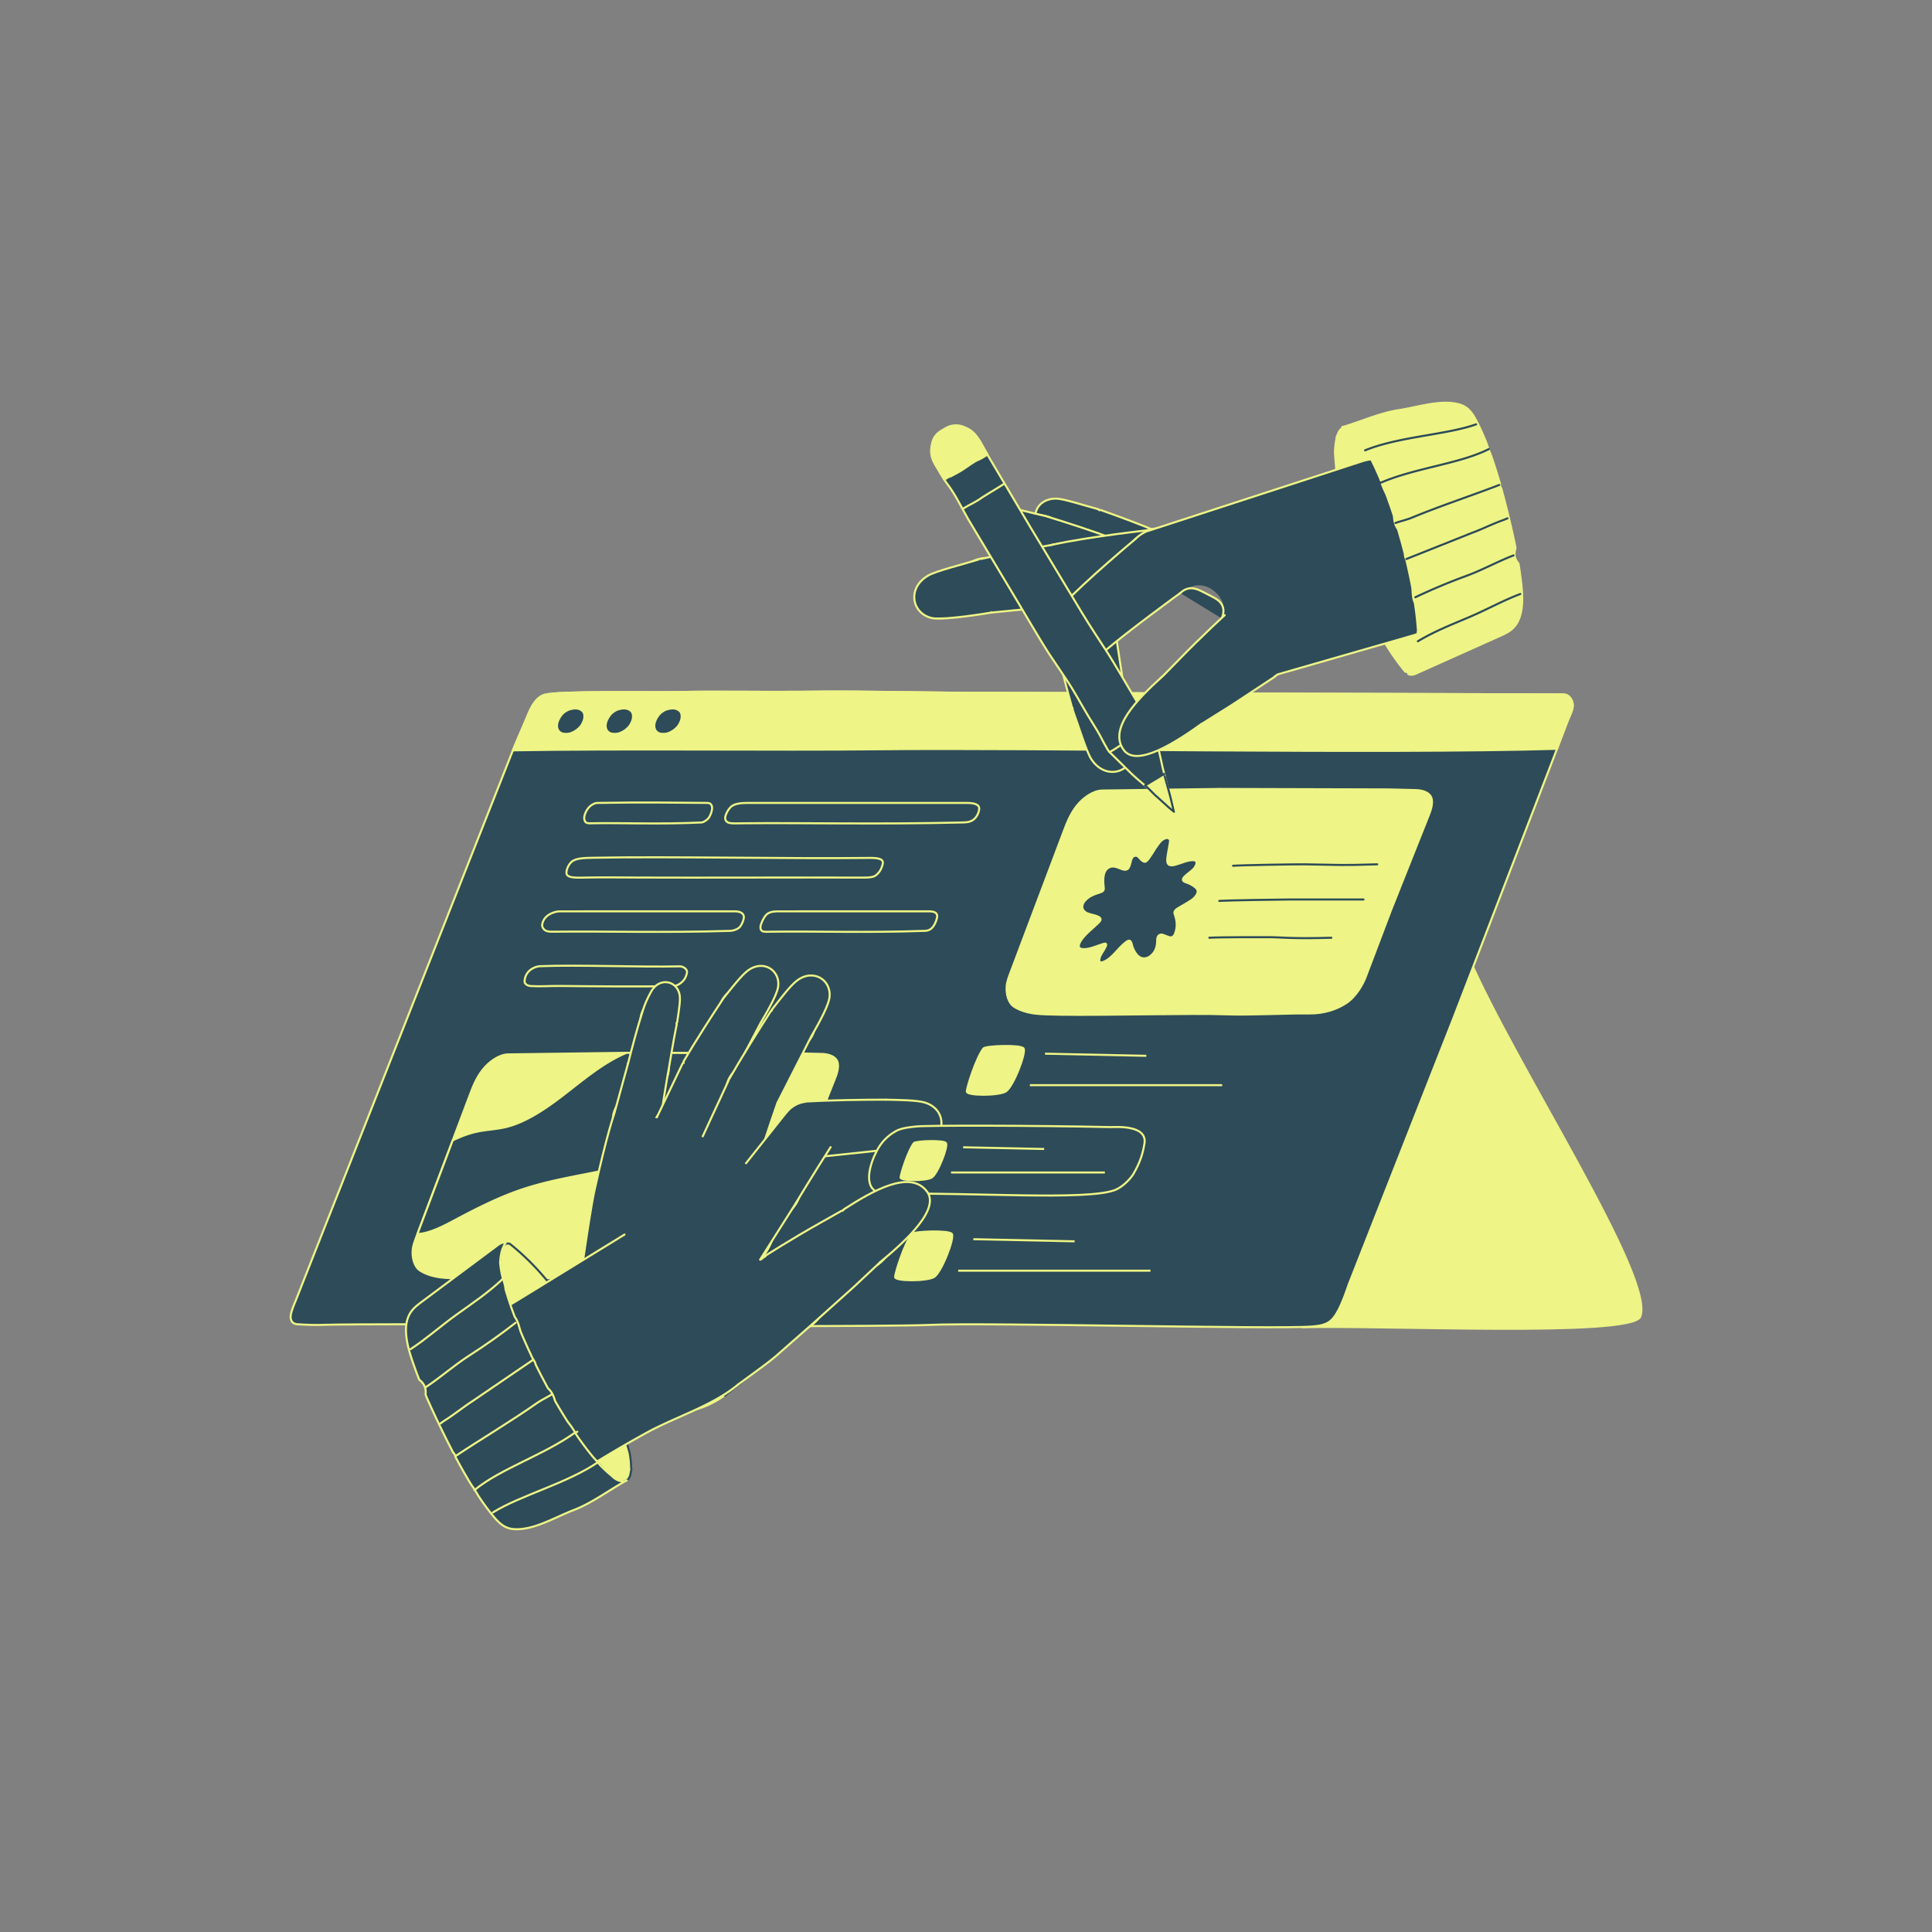 <?xml version="1.0" encoding="utf-8"?>
<svg xmlns="http://www.w3.org/2000/svg" viewBox="0 0 1600 1600">
  <rect x="0" y="0" width="1600" height="1600" fill="#808080" stroke="none"/>
  <style>.J{fill:#2d4b58}.K{stroke-linejoin:round}.L{stroke-width:1.7}.M{stroke-linecap:round}.N{stroke:#eef486}.O{fill:none}.P{fill:#eef486}.Q{stroke:#2d4b58}</style>
  <g class="K L N">
    <path class="M P" d="m1216.62,793.33c38.56,89.43,155.08,265.68,141.65,297.36-9.3,16.53-210.79,6.64-279.59,8.46"/>
    <path class="J" d="M1203.39 843.87l-86.4 219.79c-5.58 16.29-10.41 28.01-17.27 31.77-4.27 2.34-8.84 2.77-13.14 3.13-30.23 2.49-270.08-3.52-317.3-1.32-29.85 1.4-249.04 1.28-283.78-.15-2.78-.11-11.44-.21-23.81-.29-54.18-.32-179.45-.22-192.06.34-7.98.36-16.61 0-23.29-.45-1.83-.11-3.46-.77-4.38-1.96-1.04-1.35-1.5-3.41-1.2-5.35.64-4.13 2.51-8.27 4.22-12.48l179.78-455.51 3.71-8.79 7.44-17.3c1.79-4.11 6.18-17.47 15.18-19.92 12.15-3.31 86.73-1.81 108.9-2.25 35.19-.69 69.04.08 103.98-.22l7.89-.09c45.22-.61 106.05 1.23 151.16.93l471.97 1.35c4.42.24 6.9 4.15 7.43 7.92.51 3.59-1.53 7.82-3.31 11.83-.62 1.42-2.84 7.23-6.28 16.32l-3.36 8.93-86.06 223.74z"/>
    <path class="P" d="M1289.45 620.13c-147.73 4.32-433.76-1.03-561.66.39-85.21.94-214.78-.72-303.05.88l3.71-8.79 7.44-17.3c1.79-4.11 6.18-17.47 15.18-19.92 12.15-3.31 86.73-1.81 108.9-2.25 35.19-.69 69.04.08 103.98-.22l7.89-.09c45.22-.61 106.05 1.23 151.16.93l471.97 1.35c4.42.24 6.9 4.15 7.43 7.92.51 3.59-1.53 7.82-3.31 11.83-.62 1.42-2.84 7.23-6.28 16.32l-3.36 8.93z"/>
  </g>
  <g class="J">
    <use href="#B"/>
    <use href="#B" x="40.28"/>
    <use href="#B" x="80.56"/>
    <path class="K L N" d="M581.06 681.12c-35.31 1.71-65.79.15-91.83.69-1.45.03-2.97.03-3.94-.69-1.2-.9-1.71-3.03-1.4-4.79.42-2.36 1.54-4.98 3.36-7.19s4.98-4.14 7.4-4.18c41.83-.74 62.08-.14 91.28-.01 3.12.01 3.95 2.55 3.8 4.75-.14 2.2-1.22 5.18-2.64 7.43-1.02 1.61-4.35 3.91-6.04 3.99zm216.38 0c-69.95 1.71-131.52.15-183.4.69-2.89.03-6.81.22-9.24-.15-3.3-.5-4.2-2.41-4.25-4.16-.08-2.36 2.47-7.49 5.24-9.71 2.77-2.21 7.68-2.79 12.52-2.83l182.56-.01c6.24.01 9.37 1.43 9.94 3.63.58 2.2-.96 6.26-2.86 8.55-3.05 3.69-7.18 3.91-10.52 3.99zm-83.23 45.68c-49.76-.25-135.42.19-185.18-.06-17.02-.08-30.08-.3-47.23.08-8.34.18-10.63-.66-11.99-2.02-1.98-1.97.48-8.92 4.12-11.54s10.41-2.78 17.38-2.91c62.37-1.21 163.88.93 226.5.15 5.54-.07 12.02-.13 13.19 2.85.69 1.76-1.15 5.99-1.95 7.37-.91 1.56-2.79 3.96-5.15 5.01-2.33 1.04-6.51 1.09-9.68 1.07zm-109.6 44.11c-55.75 1.71-104.57.15-145.86.69-2.3.03-4.72.03-6.42-.69-2.12-.9-3.42-3.03-3.32-4.79.13-2.36 1.3-4.98 3.68-7.19s6.96-4.14 10.81-4.18l145.13-.01c4.96.01 7.09 1.96 7.37 4.16s-1.17 5.7-2.71 8.02c-1.76 2.65-6.02 3.91-8.68 3.99zm160.75 0c-48.52 1.71-90.87.15-126.76.69-2 .03-4.73.22-6.36-.15-2.22-.5-2.61-2.41-2.43-4.16.23-2.36 2.61-7.49 4.79-9.71 2.18-2.21 5.64-2.79 8.99-2.83l126.1-.01c4.31.01 6.3 1.43 6.43 3.63s-1.42 6.26-3 8.55c-2.55 3.69-5.43 3.91-7.75 3.99zM557.9 816.59c-25.63.65-68.99.19-94.28-.06-8.65-.08-15.59.56-24.06.08-3.94-.23-5.15-2.81-5.14-3.58.03-2.71.88-5.71 3.23-8.33s6.33-4.43 9.9-4.56c31.99-1.21 83.26.93 115.3.15 2.83-.07 6.06 2.11 6.13 4.59.04 1.35-1.1 4.34-1.89 5.64s-2.09 2.68-3.5 3.73c-1.38 1.04-3.57 2.29-5.7 2.35z"/>
  </g>
  <use class="K L N P" href="#C"/>
  <path class="J K L N" d="M658.08 872.28a163.05 163.05 0 0 0-24.81 16.25c-19.49 15.47-35.37 35.13-55.51 49.66-22.92 16.54-49.12 24.83-73.95 30.32s-49.49 8.77-74.55 17.59c-17.56 6.17-34.92 14.94-52.06 24.06-10.38 5.53-21.68 11.44-31.51 11.81l29.22-77.53c7.01-3.51 14.23-6.08 21.26-7.48 7.66-1.52 15.07-1.73 22.78-3.58 16.68-4.01 33.1-15.28 48.12-26.86 15.02-11.59 29.86-24.14 46.41-32.2 1.79-.87 3.58-1.68 5.39-2.44l139.21.39zm-35.37 177.1c-7.62 4.99-18.15 8.54-29.81 8.42-20.48-.2-49.82 1.49-70.07.72-6.57-.25-15.87-.32-26.71-.3 12.76-7.93 23.76-19.68 36.89-26.9 14.13-7.78 28.85-9.37 43.1-11.7 14.26-2.33 29.98-6.27 42.53-16.91 6.53-5.54 11.58-12.41 17.99-18.06 4.78-4.2 14.83-10.14 23.5-12.72l-21.16 55.81c-1.85 5-7.49 15.9-16.27 21.66z"/>
  <use class="K L N P" href="#C" x="491.93" y="-218.52"/>
  <path class="J K L N" d="M966.33 694c1.63-.18 2.88 1.19 2.68 2.71-.61 4.64-1.52 8.23-2.14 12.87-.36 2.7-.53 5.79 1.7 6.76 1.27.55 3.04.25 4.74-.2 4.91-1.31 10.07-3.9 14.62-3.82.79.01 1.57.11 2.12.48 1.85 1.23.45 4.72-1.77 6.99s-5.07 3.93-7.27 6.21c-.54.56-1.05 1.17-1.26 1.81-.57 1.73 1.19 2.49 2.67 2.97 2.75.89 5.22 2.21 7.3 3.91 1.1.89 2.13 1.98 2.14 3.56.02 1.81-1.35 3.94-3.08 5.56s-3.78 2.83-5.8 4.02l-6.83 4.01c-1.35.79-2.88 1.78-3.37 3.09-.35.91-.08 1.69.17 2.42 1.61 4.67 2.47 10.08.15 15.88-.36.9-.86 1.88-1.76 2.5-1.33.92-2.75.56-3.85.14l-3.97-1.5c-.95-.36-2.13-.69-3.32.01-1.59.94-1.86 2.86-1.87 4.3-.02 2.52-.22 5.18-1.44 7.87-1.22 2.7-3.68 5.46-6.57 6.6-4.16 1.64-7.42-.53-9.34-3.09-1.82-2.42-3.12-5.25-3.84-8.38-.32-1.36-.93-3-2.64-2.58-.59.15-1.18.53-1.72.93-6.87 4.99-11.4 13.58-18.91 16.54-.96.38-2.01.64-2.7.3-.61-.3-.81-1.03-.81-1.77 0-3.67 3.87-7.69 5.45-11.62.26-.65.45-1.4.07-1.78-.42-.42-1.3-.22-2.07.02-5.86 1.81-12.11 4.85-17.33 4.3-1.03-.11-2.02-.38-2.58-1.06-1.15-1.41-.11-4.03 1.31-6.16 3.64-5.46 9.45-9.72 14.37-14.49.81-.78 1.65-1.68 1.83-2.59.19-.99-.48-1.66-1.2-2.12-2.61-1.65-6.28-1.91-9.29-3.07-3.01-1.15-5.49-3.74-4.33-7.38.84-2.63 3.41-5.12 6.12-6.74 2.71-1.61 5.6-2.5 8.43-3.42.81-.26 1.71-.58 2.31-1.26.76-.85.71-1.86.61-2.7-.32-2.74-.59-6.01-.19-8.98.43-3.25 1.65-6.35 4.91-7.84 5.66-2.6 10.98 3.83 14.78 1.57 2.84-1.69 2.25-8.27 4.83-10.41.88-.73 2.57-1.01 3.71-.33 1.27.76 3.88 4.79 6.01 4.66 1.86-.12 3.82-3.69 4.74-4.93 1.74-2.34 3.53-5.79 5.31-8.11 1.38-1.8 3.82-6.2 8.17-6.67z"/>
  <path class="M O Q K L" d="M1021.16 716.99c7.01-.54 51.95-1.29 58.73-1.2 33.25.46 27.45.99 60.66 0m-130.77 30.32c7.01-.54 51.91-1.2 58.73-1.2h60.66m-127.66 31.69c7.01-.54 42.66-.47 49.48-.47 9.82 0 18.36 1.46 51.57.47"/>
  <g class="P K L">
    <g class="N">
      <use href="#D"/>
      <path d="M865.44 872.62l83.89 1.76m-96.42 24.31h159.25"/>
      <use href="#D" x="-59.37" y="153.63"/>
      <path d="M806.07 1026.24l83.88 1.77m-96.41 24.31h159.25"/>
    </g>
    <path class="Q" d="M518.66 1226.26c-.33.17-.68.31-1.05.41a7.08 7.08 0 0 1-1.15.2c-3.56 1.17-6.66-1.02-8.85-3.41l-.89-.71c-1.83-1.34-3.78-2.99-5.82-4.93l-1.03-.99c-2.27-3.28-6.14-6.66-8.81-9.61l-.58-.69c-4.07-4.9-8.35-10.57-12.76-16.9l-.55-.79c-2.21-3.62-4.54-7.18-7.2-10.82l-.56-.88c-3.17-4.98-6.37-10.24-9.57-15.74-.18-.31-.35-.62-.51-.94-1.39-3.93-2.74-7.29-5.87-10.45-.19-.31-.38-.63-.55-.96l-5.28-9.96-3.04-5.97-.74-1.49c-1.56-2.99-1.94-6.14-4.28-8.83l-.69-1.46c-2.73-5.81-5.26-11.51-7.59-17.04l-.65-1.58c-.89-4.89-2.04-9.23-4.88-12.23l-.56-1.48c-2.38-6.39-4.43-12.45-6.11-18.07l-.43-1.46c-2.02-4.63-2.01-9.74-3.62-14.62l-.23-1.19c-.43-2.36-.76-4.58-.97-6.64l-.12-1.25c1.24-5.34.48-14.2 6.02-15.97a7.64 7.64 0 0 1 1.25.05c.41.05.83.13 1.26.24 52.64 41.96 80.61 109.3 99.1 172.69l.26 1.44c.65 3.8 1.01 7.2 1.06 10.14v1.08c.57 1.46-.22 2.83-.27 3.87-.08.58-.19 1.14-.31 1.66-.62 2.6-1.75 4.4-3.41 5.27z"/>
  </g>
  <g class="J N K L">
    <ellipse cx="545.88" cy="844.33" rx="15.66" ry="15.06" transform="matrix(.034 -.999 .999 .034 -316.52 1361.2)"/>
    <path class="M" d="m531.35,840.26c2.7-9.4,5.38-14.53,7.89-19.05,6.63-11.93,20.6-9.36,23.39,1.7,1.17,4.64-.09,11.68-1.87,23.84"/>
    <ellipse cx="536.66" cy="884.72" rx="17.67" ry="17" transform="matrix(.065 -.998 .998 .065 -380.98 1362.94)"/>
  </g>
  <path class="J" d="m560.42,848.37c-3.1,15.18-5.33,30.02-7.21,40.39-11.03-2.7-22.14-4.96-33.2-7.53,3.6-14.19,7.38-28.51,11.53-41.62,6.8,1.91,25.62,7.91,28.88,8.76Z"/>
  <g class="K L N">
    <path class="M O" d="M560.42 848.37c-3.1 15.18-5.33 30.02-7.21 40.39M520 881.23c3.6-14.19 7.38-28.51 11.53-41.62"/>
    <ellipse class="J" cx="527.48" cy="927.27" rx="20.17" ry="19.41" transform="matrix(.085 -.996 .996 .085 -441.47 1373.58)"/>
  </g>
  <path class="J" d="M553.08 889.26c-3.07 17.47-6.72 42.57-6.72 42.57l-37.77-9.13 11.52-41.98 32.96 8.53z"/>
  <g class="K L N">
    <path class="M O" d="M553.08 889.26c-3.07 17.47-6.72 42.57-6.72 42.57m-37.77-9.13l11.52-41.98"/>
    <g class="J">
      <ellipse cx="614.12" cy="837.56" rx="19.03" ry="18.44" transform="matrix(.313 -.95 .95 .313 -373.66 1158.42)"/>
      <path class="M" d="m599.6,826.09c7.4-9.28,14.28-18.01,19.21-21.89,13.01-10.25,27.59-.72,25.61,13.02-.83,5.77-6.99,17.32-14.63,30.14"/>
      <ellipse cx="584.38" cy="888.99" rx="21.5" ry="20.79" transform="matrix(.264 -.965 .965 .264 -427.21 1218.39)"/>
    </g>
  </g>
  <path class="J" d="M629.83 847.28l-27.38 52.12c-12.04-6.95-24.32-13.41-36.43-20.22 8.98-15.35 23.6-38.17 32.87-52.08 7.34 4.57 27.42 18.06 30.95 20.18z"/>
  <g class="K L N">
    <path class="M O" d="M629.83 847.28l-27.38 52.12m-36.44-20.22c8.98-15.35 23.6-38.17 32.87-52.08"/>
    <ellipse class="J" cx="564.22" cy="937.98" rx="24.56" ry="23.72" transform="matrix(.211 -.977 .977 .211 -471.72 1291.49)"/>
  </g>
  <path class="J" d="M603.14 898.05c-7.44 20.26-17.21 49.56-17.21 49.56l-43.42-19.26 22.85-47.79 37.78 17.49z"/>
  <g class="K L N">
    <path class="M O" d="M603.14 898.05c-7.44 20.26-17.21 49.56-17.21 49.56m-43.42-19.26l22.85-47.79"/>
    <g class="J">
      <ellipse cx="654.82" cy="848.35" rx="20.36" ry="19.72" transform="matrix(.304 -.953 .953 .304 -352.34 1214.58)"/>
      <path class="M" d="m639.14,836.28c7.79-10.03,15.03-19.47,20.24-23.68,13.78-11.15,29.49-1.15,27.56,13.57-.81,6.18-7.24,18.62-15.24,32.44"/>
      <ellipse cx="623.72" cy="903.78" rx="23" ry="22.24" transform="matrix(.254 -.967 .967 .254 -408.93 1277.23)"/>
    </g>
  </g>
  <path class="J" d="M671.75 858.53l-28.57 56.13c-12.97-7.26-26.19-14-39.24-21.12 9.4-16.54 24.72-41.16 34.44-56.16 7.91 4.79 29.57 18.94 33.37 21.15z"/>
  <g class="K L N">
    <path class="M O" d="M671.75 858.53l-28.57 56.13m-39.24-21.12c9.4-16.54 24.72-41.16 34.44-56.16"/>
    <ellipse class="J" cx="602.82" cy="956.45" rx="26.27" ry="25.36" transform="matrix(.202 -.979 .979 .202 -455.64 1353.74)"/>
  </g>
  <path class="J" d="M643.9 913.2c-7.68 21.78-17.73 53.25-17.73 53.25l-46.69-19.99 23.78-51.43 40.64 18.18z"/>
  <g class="K L N">
    <path class="M O" d="M643.9 913.2c-7.68 21.78-17.73 53.25-17.73 53.25m-46.69-20l23.78-51.43"/>
    <g class="J">
      <ellipse cx="733.62" cy="931.44" rx="20.76" ry="20.47" transform="matrix(.299 -.954 .954 .299 -374.54 1353.03)"/>
      <path class="M" d="m733.7,910.7c12.83.27,24.84.45,31.42,2.19,17.39,4.6,19,24.06,6,31.65-5.46,3.19-19.38,5.57-35.38,7.49"/>
      <ellipse cx="669.66" cy="935.49" rx="23.43" ry="23.1" transform="matrix(.299 -.954 .954 .299 -423.25 1294.84)"/>
    </g>
  </g>
  <path class="J" d="M734.48 952.14l-63.15 6.69c-1.11-15.56-2.79-31.04-4.06-46.59 19.16-1.11 48.4-1.59 66.44-1.53.38 9.69.52 36.82.77 41.43z"/>
  <g class="K L N">
    <path class="M O" d="M734.48 952.14l-63.15 6.69m-4.06-46.59c19.16-1.11 48.4-1.59 66.44-1.53"/>
    <path class="J" d="m726.1,953.11c-6.32,12.12-9.35,26.54-2.4,32.37,3.77,3.17,9.72,3.17,15.43,3.09,68.77-.96,159.7,5.53,183.53-2.78,7.48-2.61,14.19-10.45,16.06-13.71,5.23-9.09,7.57-15.99,9.07-25,2.66-16.04-24.91-13.6-28.03-13.66-66.13-1.44-151.92-1.45-160.45-.56-4.37.45-12.42,1.09-17.17,3.75-7.14,4.01-12.21,9.14-16.05,16.51Z"/>
    <path class="P" d="M756.89 946.65c-4.67 5.84-11.08 25.75-11.04 28.56s20.74 2.82 25.67 0 13.86-25.93 11.87-28.56-25.13-1.71-26.5 0zm40.75 3.48l67.1 1.41m-77.13 19.45h127.4"/>
    <ellipse class="J" cx="636.65" cy="982.33" rx="26.36" ry="26.74" transform="matrix(.978 -.21 .21 .978 -192.05 155.56)"/>
  </g>
  <path class="J" d="M687.88 950.02c-12.68 19.61-29.95 48.22-29.95 48.22l-42.57-31.83 35.65-44.87 36.87 28.48z"/>
  <g class="K L N">
    <path class="M O" d="M687.88 950.02c-12.68 19.61-29.95 48.22-29.95 48.22m-42.56-31.82l35.65-44.87"/>
    <g class="J">
      <ellipse cx="651.68" cy="1069.33" rx="33.93" ry="34.42" transform="matrix(.978 -.21 .21 .978 -209.98 160.65)"/>
      <ellipse cx="554.34" cy="1091.48" rx="77.42" ry="78.53" transform="matrix(.978 -.21 .21 .978 -216.8 140.71)"/>
    </g>
  </g>
  <path class="J" d="M600.41 1156.77l41.29-32.97 31.59-27.78-43.82-52.84 28.46-44.94s-28.52-30.65-74.03-55.37c-49.57-26.92-75.3-20.18-75.3-20.18s-5.2 4.26-16.42 63.83c-3.55 18.84-14.05 90.36-14.05 90.36l122.28 79.88z"/>
  <g class="K L N">
    <path class="M O" d="M508.59 922.7s-5.49 14.55-16.42 63.83c-4.15 18.71-14.89 96.35-14.89 96.35m152.19-39.7l28.46-44.93m-64.96 161.48s40.9-29.15 48.74-35.93l31.59-27.78"/>
    <g class="J">
      <ellipse cx="711.95" cy="1024.81" rx="26.36" ry="26.74" transform="matrix(.978 -.21 .21 .978 -199.29 172.31)"/>
      <path class="M" d="m698.69,1001.63c24.17-15.59,54.82-33.18,68.87-15.05,11.39,14.7-17.31,41.32-40.9,60.51"/>
    </g>
  </g>
  <path class="J" d="M696.97 1002.72c7.44 11.82 29.1 39.75 31.33 43.16l-21.29 19.94-32.98 29.53-39.98-55.52s20.23-12.54 49.67-29.61l13.24-7.5z"/>
  <g class="K L N">
    <g class="M">
      <path class="O" d="M634.06 1039.83s20.17-13.04 46.09-27.6l16.82-9.5m31.33 43.15l-21.29 19.94-32.98 29.53"/>
      <path class="J" d="M611.24 1146.59c-20.91 17.55-51.8 26.75-75.84 39.97a991.56 991.56 0 0 0-78.97 48.37c-4.33 2.94-9.01 6.03-14.24 5.96-5.64-.08-10.55-3.81-14.84-7.56-24.69-21.64-43.76-49.81-54.77-80.91-2.29-6.48-4.27-13.28-3.72-20.13 2.25-28.3 40.27-43.19 60.55-55.93l87.79-53.96"/>
    </g>
    <path class="J" d="M338.69 1089.32c-5.99 12.44.19 30.31 4.44 42.4 1.06 3.02 2.24 6.19 3.54 9.51l.56 1.43c4.03 2.96 5.79 7.12 5.22 11.96.13.6.32 1.16.5 1.73 4.89 11.2 10.79 23.67 17.57 37.24l4.3 8.44c.22.38.42.77.63 1.15 1.53.86 1.52 3.56 2.42 4.58l.58 1.13c3.89 7.23 7.68 13.86 11.36 19.89l.62.99a90.12 90.12 0 0 1 5.39 8.48l.58.89c3.32 4.99 6.52 9.44 9.58 13.32l.61.77c8.17 10.25 13.15 14.71 27.08 12.77 13.75-1.91 28.56-10.5 41.55-15.48 14.32-5.49 27.79-15.47 41.18-23.08.58-.33 1.07-.57 1.47-.76l1.23-.6c-.33.17-.68.31-1.05.41s-.75.16-1.15.19c-3.81.36-7.5-1.45-10.63-4.77a47.34 47.34 0 0 1-.91-.72c-1.47-1.19-3.02-2.57-4.62-4.11l-.97-.95c-3.15-2.81-5.08-5.78-8.22-9.02l-1.08-1.3c-3.98-4.83-8.16-10.39-12.46-16.57l-.54-.79c-1.94-3.66-4.26-7.23-7.17-10.79l-.56-.87a450.63 450.63 0 0 1-9.54-15.7 27.81 27.81 0 0 1-.52-.93c-1.17-4.05-2.52-7.41-5.84-10.39-.19-.32-.36-.64-.54-.96l-5.24-9.9-3.69-7.29-.71-1.45c-.6-2.94-2.34-4.33-3.48-7.18l-.67-1.42a488.75 488.75 0 0 1-7.46-16.67l-.68-1.62c-1.44-3.9-2.01-8.63-5.01-12.59-.21-.5-.4-1.01-.59-1.51-2.65-7.07-4.88-13.74-6.67-19.87l-.43-1.47c-.29-4.17-2.03-8.13-2.94-11.94-.09-.4-.17-.81-.25-1.21-.55-2.81-.95-5.43-1.2-7.83l-.12-1.25c.41-5.89 1.25-11.65 4.61-16.31-2.65-.63-4.56.38-6.7 2l-62.59 46.65c-3.49 2.61-7.04 5.29-9.44 8.95-.51.77-.95 1.57-1.35 2.39z"/>
    <path class="M O" d="M416.76 1058.73c-11.85 11.42-25.54 20.53-38.83 30.09-12.87 9.25-24.58 19.77-37.84 28.45m86.86-21.79c-12.42 9.68-25.28 18.78-38.53 27.27-12.44 7.97-23.26 17.71-35.58 25.88m88.64-22.49l-50.36 34.34c-7.12 4.48-14.3 10.58-23.72 16.46l-2.69 1.94m92.49-24.26c-3.93 2.46-8.4 4.58-11.9 6.91-22.25 15.67-48.17 31.03-67.62 44.06m15.26 28.43c21.49-17.72 57.3-28.97 83.4-47.68.33-.24 1.5-.39 1.82-.64m17.66 24.83c-26 17.99-64.78 27.71-87.72 42.07"/>
  </g>
  <path class="P" d="M1112.06 353.58c.35-.1.71-.15 1.08-.17a7.16 7.16 0 0 1 1.13.04c3.62-.37 6.11 2.31 7.7 4.99l.7.85c1.46 1.62 2.97 3.57 4.51 5.8l.78 1.14c1.47 3.53 4.46 7.48 6.38 10.79.14.25.27.51.41.77 2.85 5.41 5.75 11.6 8.63 18.42l.36.85c1.36 3.84 2.82 7.64 4.6 11.59l.35.93a432.36 432.36 0 0 1 5.84 16.68c.11.32.21.65.29.98.51 3.96 1.09 7.37 3.42 10.97a17.02 17.02 0 0 1 .33 1.01l2.95 10.39 1.65 6.21.4 1.54c.87 3.12.58 6.14 2.24 9.13l.35 1.5a442.11 442.11 0 0 1 3.69 17.49l.29 1.61c-.16 4.76.04 9.05 2.11 12.44l.22 1.5c.94 6.46 1.64 12.55 2.07 18.16l.11 1.45c.97 4.74-.1 9.53.42 14.42 0 .39-.02.78-.03 1.16-.08 2.3-.22 4.44-.44 6.41l-.14 1.19c-2.27 4.75-3.39 13.19-9 13.72-.38-.06-.77-.16-1.17-.3-.38-.13-.76-.29-1.15-.48-41.31-49.97-53.97-118.68-58.43-181.75a63.2 63.2 0 0 1 .05-1.4c.17-3.69.53-6.94 1.09-9.7l.22-1.01c-.23-1.49.79-2.61 1.06-3.57a17.11 17.11 0 0 1 .64-1.49c1.13-2.31 2.57-3.76 4.33-4.24z"/>
  <g class="J K L N">
    <ellipse cx="904.59" cy="439.43" rx="18.41" ry="18.93" transform="matrix(.376 -.926 .926 .376 156.99 1112.1)"/>
    <path class="M" d="m909.59,421.71c-11.46-3.01-28.3-8.59-34.57-8.76-16.57-.47-22.77,15.74-13.08,25.51,4.07,4.1,21.98,12.35,35.71,18.03"/>
    <ellipse cx="950.53" cy="459.41" rx="20.78" ry="21.36" transform="matrix(.438 -.899 .899 .438 121.08 1112.53)"/>
  </g>
  <path class="J" d="M898.1 456.67l43.93 21.7c5.66-12.65 11.81-25.06 17.61-37.65-16.31-6.91-32.65-12.84-48.34-18.43-3.26 7.98-11.58 30.59-13.19 34.37z"/>
  <g class="K L N J">
    <path class="M" d="M898.1 456.67l43.93 21.7m17.6-37.64c-16.31-6.91-32.65-12.84-48.34-18.43"/>
    <ellipse cx="861.16" cy="447.07" rx="20.25" ry="20.81" transform="matrix(.339 -.941 .941 .339 148.81 1105.89)"/>
    <path class="M" d="m865.88,427.38c-12.72-2.8-31.48-8.18-38.38-8.1-18.23.22-24.32,18.31-13.24,28.61,4.65,4.33,24.7,12.59,40.05,18.23"/>
    <ellipse cx="912.53" cy="466.98" rx="22.85" ry="23.49" transform="matrix(.402 -.916 .916 .402 118.41 1115.18)"/>
  </g>
  <path class="J" d="M854.8 466.3l49.23 21.9c5.66-14.15 11.86-28.06 17.68-42.15-18.23-6.87-36.45-12.66-53.94-18.11-3.22 8.91-11.37 34.13-12.97 38.35z"/>
  <g class="K L N J">
    <path class="M" d="M854.8 466.3l49.23 21.9m17.68-42.14c-18.23-6.87-36.45-12.66-53.94-18.11"/>
    <ellipse cx="816.61" cy="485.11" rx="23.25" ry="22.61" transform="matrix(.985 -.171 .171 .985 -70.84 146.57)"/>
    <path class="M" d="m810.31,463.38c-13.9,4.3-35.08,9.44-41.73,13.33-17.58,10.28-13.5,31.2,2.94,35.09,6.9,1.63,30.93-1.41,48.95-4.41"/>
    <ellipse cx="877.47" cy="476.07" rx="26.24" ry="25.52" transform="matrix(.995 -.104 .104 .995 -44.66 93.61)"/>
  </g>
  <path class="J" d="M821.05 507.29l59.89-5.92c-2.32-16.87-3.98-33.8-6.11-50.69-21.49 3.4-42.38 7.84-62.36 12.21 1.79 10.43 7.81 39.41 8.58 44.4z"/>
  <g class="K L N J">
    <path class="M" d="M821.05 507.29l59.89-5.92m-6.12-50.68c-21.49 3.4-42.38 7.84-62.36 12.21"/>
    <ellipse cx="959.44" cy="467.39" rx="29.95" ry="29.13" transform="matrix(.985 -.171 .171 .985 -65.64 170.44)"/>
  </g>
  <path class="J" d="M880.61 501.39c26.15-3.12 83.79-5.29 83.79-5.29l-9.93-57.41s-52.36 5.62-83.37 12.54l9.51 50.16z"/>
  <g class="K L N J">
    <path class="M" d="M880.61 501.39c26.15-3.12 83.79-5.29 83.79-5.29m-9.93-57.42s-52.36 5.62-83.37 12.54"/>
    <ellipse cx="909.66" cy="580.36" rx="22.61" ry="23.25" transform="matrix(.975 -.223 .223 .975 -106.45 217.3)"/>
    <path class="M" d="m888.3,587.81c5.04,13.65,11.29,34.53,15.53,40.96,11.2,17.01,31.88,11.82,34.88-4.8,1.26-6.98-3.06-30.81-7.01-48.64"/>
    <ellipse cx="897.4" cy="520.06" rx="25.52" ry="26.24" transform="matrix(.988 -.156 .156 .988 -70.3 146.77)"/>
  </g>
  <path class="J" d="M931.58 574.75l-9.09-59.49c-16.72 3.21-33.54 5.77-50.29 8.79 4.54 21.28 10.08 41.9 15.5 61.63 10.32-2.34 38.94-9.9 43.88-10.93z"/>
  <g class="K L N J">
    <path class="M" d="M931.58 574.75l-9.09-59.49m-50.29 8.8c4.54 21.28 10.08 41.9 15.5 61.63"/>
    <ellipse cx="960.69" cy="467.25" rx="29.95" ry="29.13" transform="matrix(.724 -.69 .69 .724 -57.17 791.63)"/>
  </g>
  <path class="J" d="M914.48 539.51c20-17.15 62.95-48.39 62.95-48.39l-36.83-44.96s-40.22 33.37-62.14 56.37l36.02 36.97z"/>
  <g class="K L">
    <g class="N">
      <path class="M J" d="M914.48 539.51c20-17.15 62.95-48.39 62.95-48.39m-36.83-44.96s-40.22 33.37-62.14 56.37"/>
      <circle class="J" cx="1147.59" cy="454.53" r="75.2"/>
      <path class="J" d="M781.28 356.11c9.84-5.94 22.17-3.5 28.11 6.34l43.44 73.31 42.99 71.37c6.98 11.58 14.54 22.79 21.85 34.17 4.68 7.29 15.53 25.89 17.5 29.16l19.05 31.96-5.48 3.31-16.68 10.07c-2.3 1.39-10.89 8.24-13.2 7.02-1.23-.65-6.99-12.12-8.39-14.62-2.92-5.2-6.78-11.09-9.84-16.21-6-10.03-10.91-19.42-17.42-29.12l-14.37-21.39c-4.65-7.19-9.03-14.55-13.41-21.9l-15.49-26.01-37.97-63.36c-5.58-9.63-10.69-20.64-17.38-29.34-3.97-5.16-7.16-11.47-10.54-17.07-5.94-9.84-2.48-21.81 7.25-27.68z"/>
      <path class="P" d="M780.17 356.34c1.84-1.09 4.61-2.85 6.65-3.4 2.96-.81 6.13-.98 9.1-.19 2.86.76 6.74 3.44 9.1 5.22 6.14 4.65 8.16 10.76 12.06 17.23l.74 1.22c-1.35.82-2.67 1.71-4 2.53-2.05 1.27-4.47 2.04-6.57 3.31-4.31 2.6-8.26 5.76-12.6 8.3-2.42 1.42-4.95 2.63-7.4 4-.35.2-4.78 3.23-4.8 3.2l-.65-1.07-5.06-8.38c-1.59-2.63-3.31-5.06-3.93-8.12-.87-4.29-1.7-8.73-.82-13.02 1.05-5.13 3.78-8.23 8.17-10.82z"/>
      <path class="J" d="M918.85 622.81c1.07-.56 2.22-1 6.56-3.91 5.33-3.58 9.88-4.98 15.45-8.17 4.56-2.61 8.86-5.6 13.36-8.32-.26.16 2.89 10.26 3.32 11.47 1.38 3.8 3.2 11.79 4.01 15.76 1.05 5.13 1.31 6.2 2.62 11.26l8.01 31.38-12.44-11.33-10.05-9.15c-.79-.72-9.14-7.67-12.27-10.7l-14.07-13.88-4.51-4.41z"/>
    </g>
    <path class="P Q" d="M948.26 650.5l15.9-9.6c-.06.04.55 2.47.6 2.7l1.3 4.71 2.6 9.42c1.33 4.81 2.27 9.71 3.51 14.55-.06-.25-.76-.69-.94-.86-.67-.61-1.36-1.14-2.07-1.68-1.55-1.18-9.4-8.6-10.55-9.5-2.34-1.83-4.22-4.09-6.37-6.11-.25-.24-3.77-3.75-3.98-3.62z"/>
    <g class="N">
      <path class="M O" d="M831.48 400.75l-5.97 3.73c-1.34.89-10.2 6.11-11.82 7.26-6.89 4.89-8.81 5.06-16.01 9.4"/>
      <circle class="J" cx="1037.05" cy="533.27" r="32.82"/>
    </g>
  </g>
  <path class="J" d="m977.43,491.12s14.74-14.24,29.6-.29c10.65,9.99,4.72,21.31,4.72,21.31l46.57,46.31,111.7-32.14-40.53-144.77-178.43,58.07,26.38,51.5Z"/>
  <g class="K L N J">
    <path class="M" d="M1129.49 381.54l-178.43 58.07m107.26 118.83l111.7-32.13m-192.59-35.19c5.65-5.13 10.79-4.9 17.47-1.58l8.37 4.27c2.44 1.27 4.91 2.6 6.85 4.55 3.78 3.8 3.8 9.14 1.63 13.77"/>
    <circle cx="980.37" cy="578.65" r="25.61"/>
    <path class="M" d="m962.32,560.48c-20.64,18.76-44.78,43.09-31.61,60.74,10.68,14.31,42.69-5.96,66.5-23.28"/>
  </g>
  <circle class="J" cx="1037.05" cy="533.27" r="17.64"/>
  <path class="J" d="M963.77 559.15c9.03 9.89 29.32 37.1 31.91 40.03l23.92-14.98 35.79-23.55-41.13-51.2s-16.8 15.83-40.15 39.16l-10.34 10.54z"/>
  <g class="K L">
    <g class="N">
      <path class="M J" d="M1014.26 509.46s-17.25 15.65-37.38 36.3l-13.11 13.39m31.9 40.03l23.92-14.98 35.79-23.55"/>
      <path class="P" d="M1254.63 518.34c8.26-10.43 6.07-28.41 4.53-40.58-.38-3.04-.85-6.25-1.4-9.62l-.24-1.46c-3.21-3.59-4.03-7.84-2.49-12.25 0-.59-.06-1.15-.12-1.72-2.33-11.48-5.36-24.34-9-38.43l-2.34-8.77c-.13-.4-.24-.81-.36-1.21-1.28-1.12-.7-3.64-1.35-4.78l-.32-1.18c-2.2-7.56-4.43-14.54-6.67-20.92l-.38-1.06c-1.4-3.22-2.38-5.88-3.37-9.03l-.37-.95c-2.12-5.35-4.24-10.16-6.35-14.42l-.42-.84c-5.64-11.25-9.45-16.44-23.07-17.46-13.45-1.01-29.28 4.01-42.63 6.03-14.72 2.22-29.57 8.82-43.85 13.22-.61.19-1.13.31-1.55.41l-1.29.31c.35-.1.71-.15 1.08-.17s.75 0 1.13.06c3.69.44 6.82 2.88 9.11 6.63l.72.86c1.15 1.41 2.33 3.01 3.54 4.79.24.35.48.72.72 1.09 2.41 3.27 3.63 6.44 5.94 10.11l.76 1.43c2.78 5.33 5.6 11.38 8.41 18.04l.35.85a61.95 61.95 0 0 0 4.58 11.56l.35.93a419.4 419.4 0 0 1 5.81 16.63 17.99 17.99 0 0 1 .3.97c.27 4.03.86 7.45 3.4 10.91.11.33.21.67.31 1.01l2.94 10.33 2 7.57.38 1.5c-.04 2.87 1.33 4.53 1.82 7.42l.34 1.47c1.36 5.86 2.58 11.58 3.64 17.12l.31 1.65c.56 3.94.13 8.48 2.16 12.8l.25 1.53c1.05 7.15 1.8 13.85 2.23 19.95l.1 1.46c-.59 3.97.25 8.02.33 11.77l-.01 1.18c-.06 2.74-.22 5.27-.48 7.57l-.14 1.19c-1.6 5.42-3.59 10.65-7.74 14.33 2.39 1.13 4.4.57 6.77-.51l69.03-30.92c3.85-1.73 7.78-3.52 10.81-6.45.64-.62 1.23-1.27 1.77-1.96z"/>
    </g>
    <path class="M O Q" d="M1174.22 531.09c13.6-8.28 28.47-14.02 43.06-20.25 14.13-6.04 27.4-13.5 41.78-18.92m-86.93 2.7a503.75 503.75 0 0 1 42.19-17.68c13.45-4.93 25.73-11.84 39.11-16.98m-88.76 3.01l54.89-21.89c7.69-2.74 15.76-6.99 25.91-10.58l1.61-.69 1.34-.57m-92.8 3.88c4.23-1.5 8.92-2.58 12.72-4.04 24.35-10.13 52.12-19.24 73.27-27.47m-8.62-29.71c-24.05 12.21-60.36 15.45-88.99 27.65-.36.16-1.5.06-1.86.23m-11.65-26.83c28.39-11.54 67.2-12.75 91.94-21.53"/>
  </g>
  <defs>
    <path d="m466.61,591.51c-1.59,1.63-2.74,3.53-3.55,5.41-1.65,3.83-1.12,7.53,1.7,9.18.59.34,1.26.59,2.01.71,2.26.33,4.55.12,6.47-.72,3.22-1.4,4.76-2.71,6.61-4.7,1.07-1.15,1.92-2.86,2.48-4.16.43-1.01.68-2.12.77-3.08.18-1.81-.14-3.69-1.32-4.72-2.25-1.97-5.14-2.63-10.3-1.01-1.39.44-3.78,1.98-4.88,3.1Z" id="B"/>
    <path d="M622.71 1049.38c-7.62 4.99-18.15 8.54-29.81 8.42-20.48-.2-49.82 1.49-70.07.72-6.57-.25-15.87-.32-26.71-.3-44.09.1-113.81 1.81-130.82-.29-6.34-.79-12.72-2.65-17.45-5.75-4.73-3.09-6.58-10.46-6.09-16.85.28-3.71 1.77-7.68 3.24-11.57l.68-1.78 29.22-77.53 14.01-37.16c2.72-7.22 5.56-14.66 10.86-21.37 5.29-6.71 13.69-12.59 20.96-12.71l98.14-1.32 139.21.39 22.84.57c4.47.13 10.32 1.58 12.28 5.76 2.17 4.6-.52 11.71-2.22 15.82l-30.83 77.49h0l-21.16 55.82c-1.85 5-7.49 15.9-16.27 21.66z" id="C"/>
    <path d="M814.5 868.27c-5.83 7.3-13.85 32.18-13.8 35.71.05 3.52 25.93 3.52 32.09 0s17.32-32.42 14.84-35.71c-2.49-3.29-31.42-2.13-33.12 0z" id="D"/>
  </defs>
</svg>